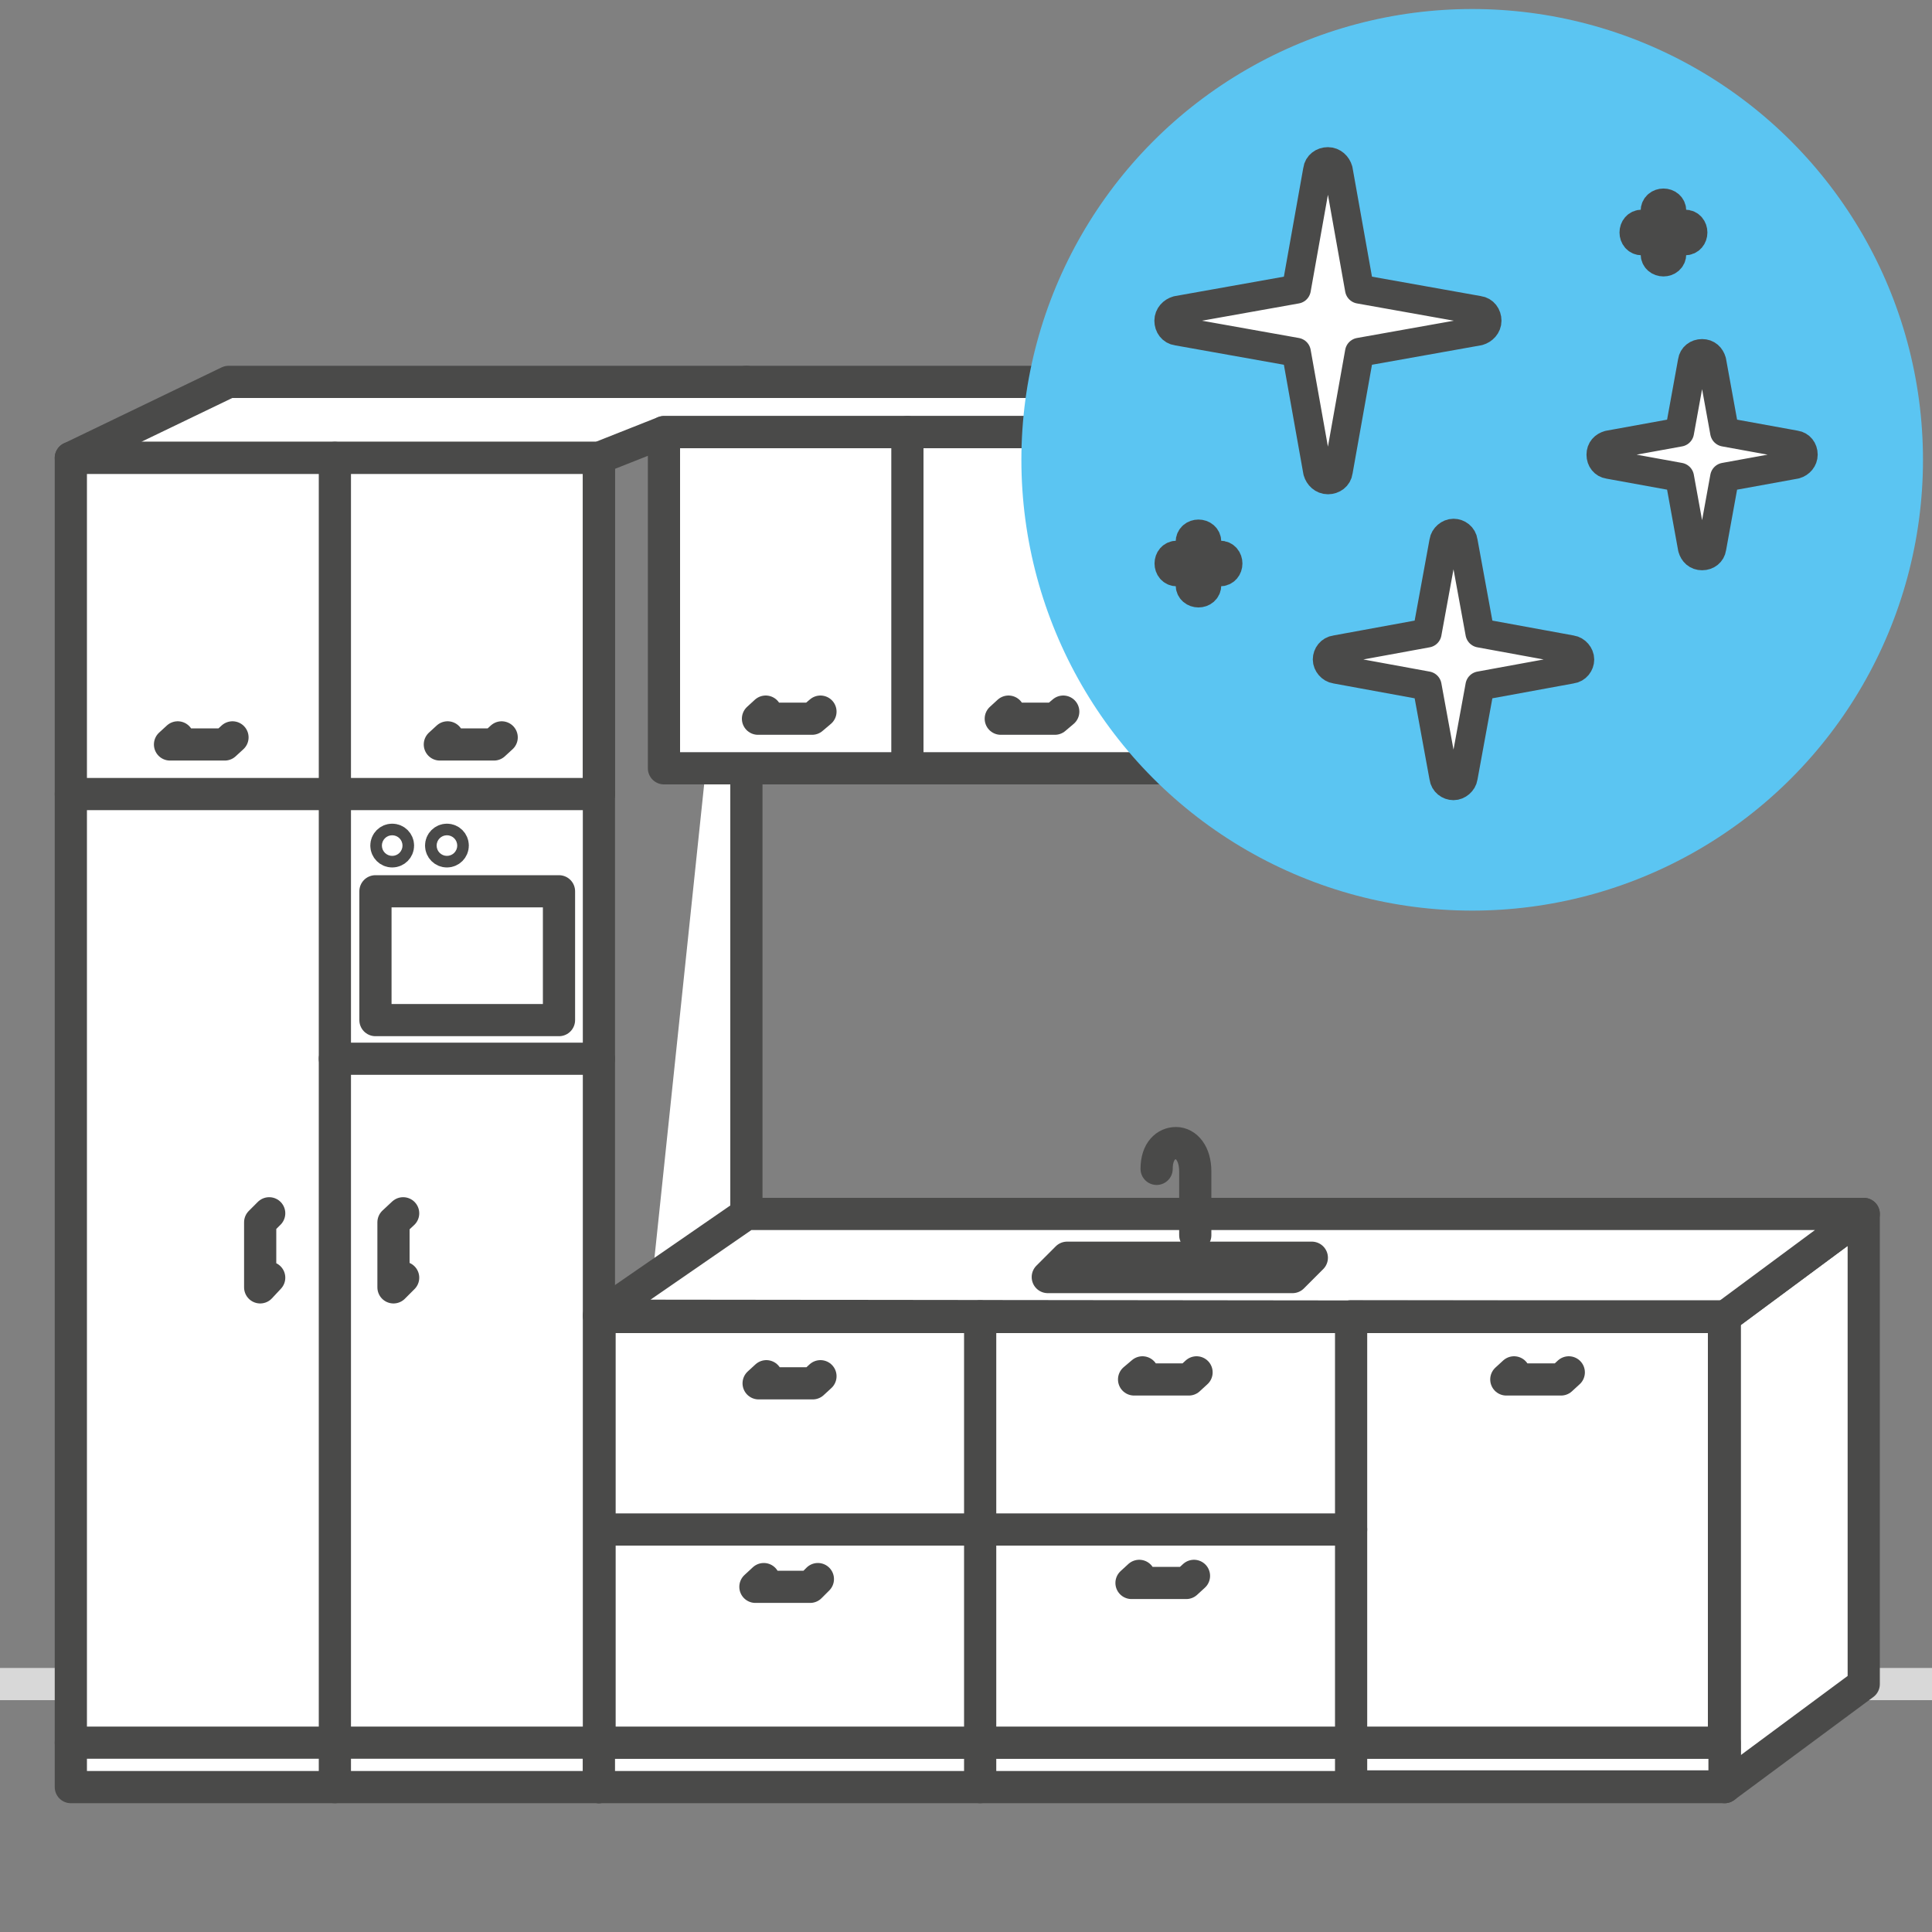 <?xml version="1.0" encoding="UTF-8"?><svg id="Layer_1" xmlns="http://www.w3.org/2000/svg" version="1.1" viewBox="0 0 300 300"><rect x="0" y="0" width="300" height="300" fill="#808080" stroke="none"/><!--Generator: Adobe Illustrator 29.3.0, SVG Export Plug-In . SVG Version: 2.1.0 Build 146)--><defs><style>.st0, .st1 {
        fill: none;
      }

      .st0, .st1, .st2, .st3 {
        stroke-linejoin: round;
      }

      .st0, .st1, .st3 {
        stroke-width: 5px;
      }

      .st0, .st2, .st3 {
        stroke: #4a4a49;
        stroke-linecap: round;
      }

      .st1 {
        stroke: #d8d8d8;
      }

      .st2 {
        stroke-width: 4.5px;
      }

      .st2, .st3 {
        fill: #fff;
      }

      .st4 {
        fill: #5bc5f2;
      }</style></defs><g><polyline class="st3" points="115.9 59.3 115.9 252.9 93 277.5"/><line class="st1" x1="300" y1="261.5" y2="261.5"/><polygon class="st3" points="289.4 261.5 267.8 277.5 267.8 204.5 289.4 188.5 289.4 261.5"/><polygon class="st3" points="229.7 59.3 219.8 67.1 103.1 67.1 93 71.1 11 71.1 35.5 59.3 229.7 59.3"/><polygon class="st3" points="93 277.5 11 277.5 11 71.1 52 71.1 93 71.1 93 277.5"/><line class="st3" x1="52" y1="71.1" x2="52" y2="277.5"/><line class="st3" x1="11" y1="123.3" x2="93" y2="123.3"/><line class="st3" x1="11" y1="270.6" x2="93" y2="270.6"/><polyline class="st3" points="41.8 198.4 40.4 199.9 40.4 189.8 41.8 188.4"/><polyline class="st3" points="62.6 198.4 61.1 199.9 61.1 189.8 62.6 188.4"/><rect class="st3" x="93" y="270.6" width="174.8" height="6.9"/><rect class="st3" x="93.1" y="204.5" width="174.6" height="66.1"/><line class="st3" x1="93.1" y1="237.5" x2="209.8" y2="237.5"/><polyline class="st3" points="177.4 213.1 176.1 214.2 184.6 214.2 185.8 213.1"/><polygon class="st3" points="289.4 188.5 267.8 204.5 93 204.3 115.9 188.5 289.4 188.5"/><rect class="st3" x="103.1" y="67.1" width="116.6" height="52.2"/><polyline class="st3" points="119 213.7 117.8 214.8 126.2 214.8 127.4 213.7"/><rect class="st0" x="209.8" y="204.4" width="58" height="73"/><line class="st0" x1="152.2" y1="204.4" x2="152.2" y2="277.5"/><polyline class="st3" points="27.6 114.5 26.4 115.6 34.9 115.6 36.1 114.5"/><polyline class="st3" points="176.9 244.7 175.7 245.8 184.2 245.8 185.4 244.7"/><polyline class="st3" points="118.6 245.2 117.3 246.4 125.8 246.4 127 245.2"/><polyline class="st3" points="235.1 213.1 233.9 214.2 242.4 214.2 243.6 213.1"/><polygon class="st3" points="229.7 59.3 219.8 67.1 219.8 119.3 229.7 111.5 229.7 59.3"/><line class="st0" x1="93" y1="123.3" x2="93" y2="71.1"/><line class="st0" x1="140.9" y1="67.1" x2="140.9" y2="119.3"/><line class="st0" x1="179.3" y1="67.1" x2="179.3" y2="119.3"/><polyline class="st3" points="118.9 110.5 117.7 111.6 126.1 111.6 127.4 110.5"/><path class="st0" d="M185.6,191.8v-9.9c0-2.8-1.4-4.4-3-4.4-1.5,0-3,1.2-3,4"/><polygon class="st0" points="203.7 195.3 165.7 195.3 162.7 198.3 200.7 198.3 203.7 195.3"/><polyline class="st3" points="69.5 114.5 68.3 115.6 76.7 115.6 77.9 114.5"/><polyline class="st3" points="156.6 110.5 155.4 111.6 163.8 111.6 165.1 110.5"/><polyline class="st3" points="195.6 110.5 194.4 111.6 202.8 111.6 204 110.5"/><rect class="st3" x="58.3" y="138.4" width="28.5" height="20"/><circle class="st3" cx="69.4" cy="131.3" r=".9"/><circle class="st3" cx="60.9" cy="131.3" r=".9"/><line class="st0" x1="52" y1="164.4" x2="93" y2="164.4"/></g><g><circle class="st4" cx="228.6" cy="71.4" r="70"/><g><path class="st2" d="M189.4,86.2h-2v-2c0-1.7-2.6-1.7-2.6,0v2h-2c-1.7,0-1.7,2.6,0,2.6h2v2c0,1.7,2.6,1.7,2.6,0v-2h2c1.7,0,1.7-2.6,0-2.6Z"/><path class="st2" d="M255,37.4h2v2c0,1.7,2.6,1.7,2.6,0v-2h2c1.7,0,1.7-2.6,0-2.6h-2v-2c0-1.7-2.6-1.7-2.6,0v2h-2c-1.7,0-1.7,2.6,0,2.6Z"/><path class="st2" d="M201.3,54.7l-18.5-3.3c-.8-.1-1.3-.8-1.3-1.6s.6-1.4,1.3-1.6l18.5-3.3,3.3-18.5c.1-.8.8-1.3,1.6-1.3h0c.8,0,1.4.6,1.6,1.3l3.3,18.5,18.5,3.3c.8.1,1.3.8,1.3,1.6s-.6,1.4-1.3,1.6l-18.5,3.3-3.3,18.5c-.1.8-.8,1.3-1.6,1.3h0c-.8,0-1.4-.6-1.6-1.3l-3.3-18.5Z"/><path class="st2" d="M245.3,102.4c0,.7-.5,1.4-1.3,1.5l-14.2,2.6-2.6,14.2c-.1.7-.8,1.3-1.5,1.3s-1.4-.5-1.5-1.3l-2.6-14.2-14.2-2.6c-.7-.1-1.3-.8-1.3-1.5s.5-1.4,1.3-1.5l14.2-2.6,2.6-14.2c.1-.7.8-1.3,1.5-1.3s1.4.5,1.5,1.3l2.6,14.2,14.2,2.6c.7.1,1.3.8,1.3,1.5Z"/><path class="st2" d="M280,70.6c0,.7-.5,1.3-1.2,1.5l-11,2-2,11c-.1.7-.7,1.2-1.5,1.2s-1.3-.5-1.5-1.2l-2-11-11-2c-.7-.1-1.2-.7-1.2-1.5s.5-1.3,1.2-1.5l11-2,2-11c.1-.7.7-1.2,1.5-1.2s1.3.5,1.5,1.2l2,11,11,2c.7.1,1.2.7,1.2,1.5Z"/></g></g></svg>